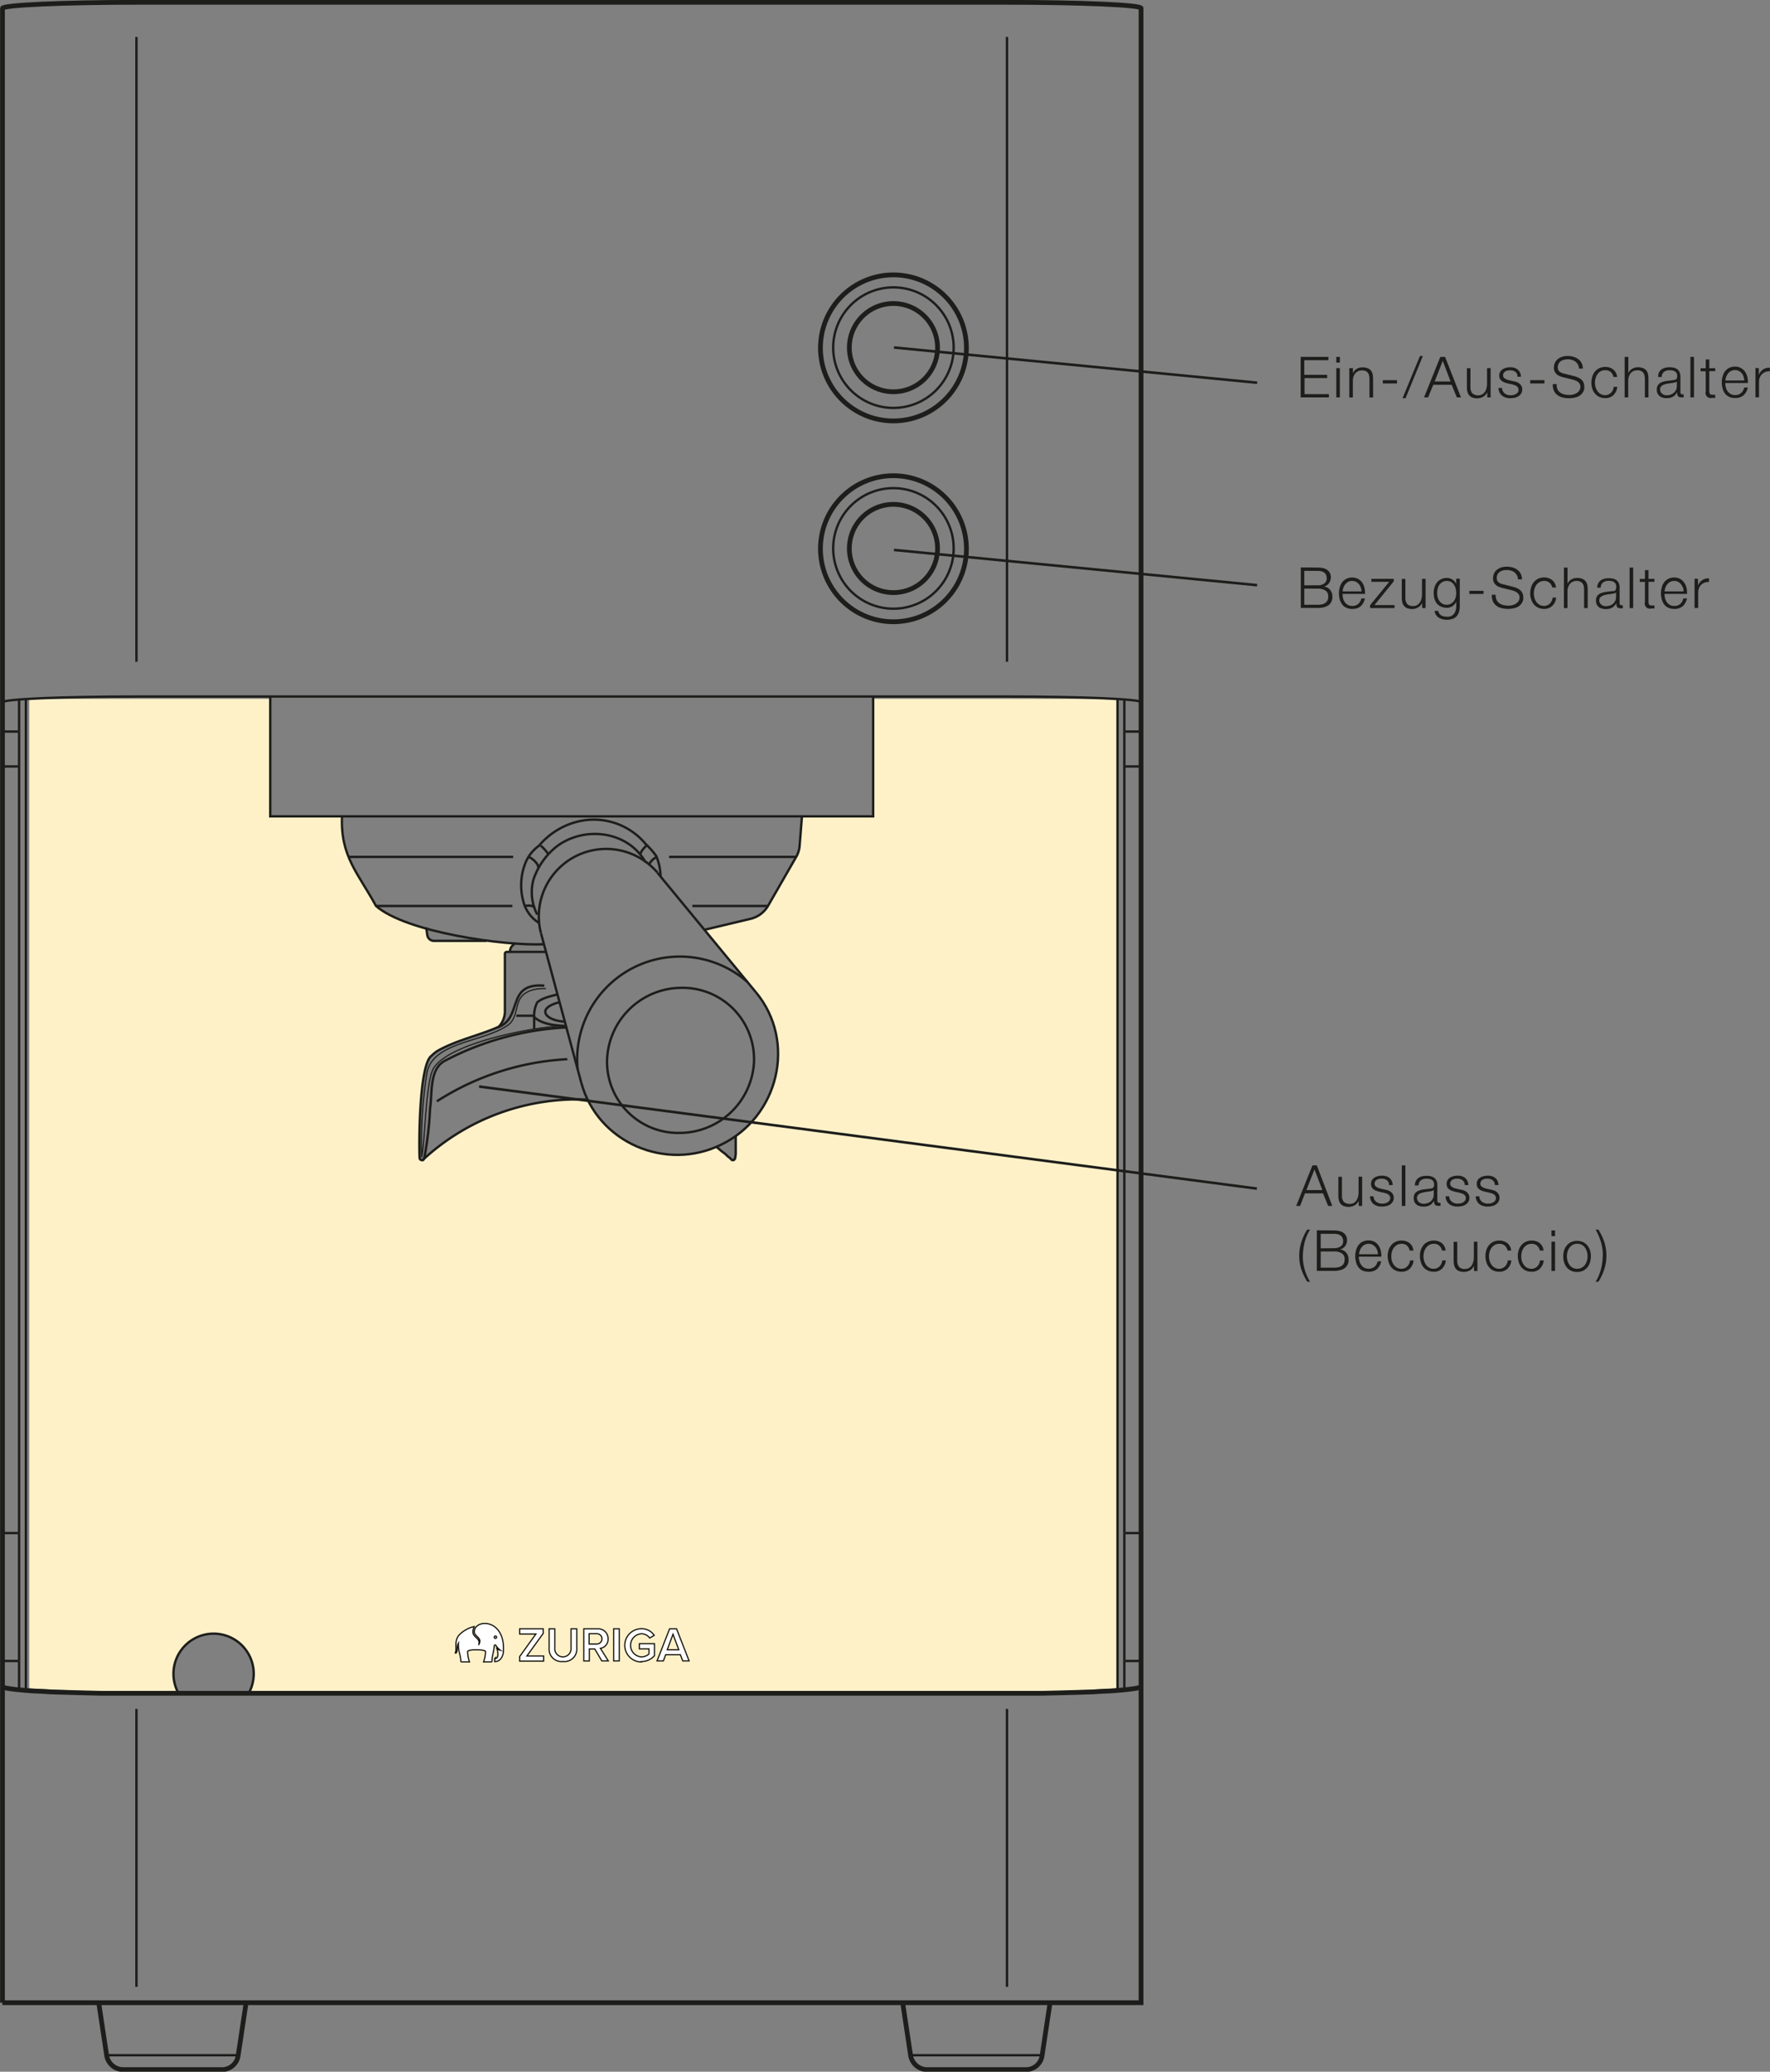 <svg id="Ebene_1" data-name="Ebene 1" xmlns="http://www.w3.org/2000/svg" xmlns:xlink="http://www.w3.org/1999/xlink" viewBox="0 0 343.19 401.48"><rect x="0" y="0" width="343.19" height="401.48" fill="#808080" stroke="none"/><defs><style>.cls-1,.cls-10,.cls-4,.cls-5,.cls-6,.cls-8{fill:none;}.cls-2{clip-path:url(#clip-path);}.cls-3{fill:#fef1c8;}.cls-10,.cls-4,.cls-5,.cls-6{stroke:#1d1d1b;}.cls-4{stroke-linejoin:round;}.cls-4,.cls-8{stroke-width:0.23px;}.cls-5,.cls-6,.cls-8{stroke-miterlimit:10;}.cls-5{stroke-width:0.46px;}.cls-6{stroke-width:0.92px;}.cls-7{fill:#fff;}.cls-8{stroke:#12100b;}.cls-9{fill:#1d1d1b;}.cls-10{stroke-width:0.5px;}</style><clipPath id="clip-path" transform="translate(-308.68 -96.9)"><rect class="cls-1" x="308.68" y="96.9" width="221.7" height="401.48"/></clipPath></defs><g class="cls-2"><path class="cls-3" d="M314.36,232.34V424.11l21.36.93H504l21.37-.93V232.34H478V255.1H464.13l-.44,5.6a5.1,5.1,0,0,1-.64,2.19l-5.5,9.56a5.37,5.37,0,0,1-3.31,2.49l-9,2.14,10,12.09c7.27,8.74,4.95,21.6-3.91,27.89v3.61l-.05.11v.33l-.06.11v.11l0,.05v.11l-.06.06-.05.05-.06.06-.05,0h-.33l-.06,0-.05-.06-.33-.33-.39-.27-.32-.33-.39-.33-.38-.28-.39-.33-.33-.27-.38-.33.07,0a19.4,19.4,0,0,1-25-9.09,44.17,44.17,0,0,0-31.86,11.6.17.17,0,0,0-.06.06l-.11,0a.5.5,0,0,1-.5-.22l0-.16c-.16-3.34-.05-18.22,2.31-19.84a6.88,6.88,0,0,1,1.15-.94c3.71-2.1,8.07-3,11.88-4.67a4.5,4.5,0,0,0,1.2-3.19v-11a.38.38,0,0,1,.36-.33c.4,0,.8-.47.92-1,.05-.18.61-.37.32-.54s-2-.19-2.3-.3a18,18,0,0,0-1.82-.26c-1.21-.29-3.66.31-5.16-.07h-6.08a1.31,1.31,0,0,1-1.29-1.13l-.15-1c-4.05-1.33-7.81-2.89-9.75-4.59-3.41-6.27-6.93-9.57-6.6-17.37h-14V232.34M357,424.85H343.15a7.78,7.78,0,1,1,13.81,0" transform="translate(-308.68 -96.9)"/><path class="cls-4" d="M418.41,295.68c-5.85.07-22.63,3.29-25.66,8.24-1.54,2.51-1.66,14.38-2.31,17.17a88.47,88.47,0,0,1,1-16.18c1.09-6.29,11.4-6,16-9.56,1.2-1.11,1.26-2.79,1.76-4.23.77-2.22,3.24-2.72,5.33-2.64" transform="translate(-308.68 -96.9)"/></g><polyline class="cls-5" points="46.02 398.28 45.69 398.28 45.14 398.28 44.37 398.28 43.44 398.28 42.34 398.28 41.08 398.28 39.7 398.28 38.27 398.28 36.68 398.28 35.08 398.28 33.44 398.28 31.84 398.28 30.19 398.28 28.65 398.28 27.17 398.28 25.8 398.28 24.59 398.28 23.49 398.28 22.55 398.28 21.78 398.28 21.23 398.28 20.85 398.28"/><polyline class="cls-5" points="201.9 398.28 201.51 398.28 200.96 398.28 200.19 398.28 199.26 398.28 198.16 398.28 196.95 398.28 195.57 398.28 194.09 398.28 192.55 398.28 190.9 398.28 189.31 398.28 187.66 398.28 186.07 398.28 184.47 398.28 183.04 398.28 181.67 398.28 180.41 398.28 179.31 398.28 178.37 398.28 177.6 398.28 177.05 398.28 176.72 398.28"/><line class="cls-5" x1="26.46" y1="385.03" x2="26.46" y2="331.17"/><line class="cls-5" x1="195.25" y1="331.17" x2="195.25" y2="385.03"/><line class="cls-5" x1="26.46" y1="128.25" x2="26.46" y2="7.16"/><line class="cls-5" x1="195.25" y1="7.16" x2="195.25" y2="128.25"/><polyline class="cls-5" points="52.4 135.12 52.4 158.2 52.51 158.2 52.84 158.2 53.39 158.2 54.1 158.2 55.04 158.2 56.19 158.2 57.56 158.2 59.1 158.2 60.86 158.2 62.73 158.2 64.88 158.2 67.13 158.2 69.55 158.2 72.08 158.2 74.82 158.2 77.63 158.2 80.59 158.2 83.67 158.2 86.86 158.2 90.1 158.2 93.45 158.2 96.86 158.2 100.33 158.2 103.79 158.2 107.31 158.2 110.82 158.2 114.4 158.2 117.91 158.2 121.38 158.2 124.84 158.2 128.25 158.2 131.6 158.2 134.84 158.2 138.03 158.2 141.11 158.2 144.08 158.2 146.88 158.2 149.63 158.2 152.16 158.2 154.57 158.2 156.83 158.2 158.97 158.2 160.84 158.2 162.6 158.2 164.14 158.2 165.51 158.2 166.66 158.2 167.6 158.2 168.31 158.2 168.86 158.2 169.19 158.2 169.3 158.2 169.3 135.12"/><line class="cls-5" x1="5.02" y1="135.44" x2="5.02" y2="327.21"/><line class="cls-5" x1="216.68" y1="135.44" x2="216.68" y2="327.21"/><g class="cls-2"><path class="cls-5" d="M357,424.85a7.78,7.78,0,1,0-13.81,0" transform="translate(-308.68 -96.9)"/></g><line class="cls-5" x1="3.7" y1="135.57" x2="3.7" y2="141.77"/><polyline class="cls-5" points="3.7 141.77 3.7 141.93 3.7 142.26 3.7 142.81 3.7 143.47 3.7 144.29 3.7 145.28 3.7 146.33 3.7 147.43 3.7 148.53"/><line class="cls-5" x1="3.7" y1="148.53" x2="3.7" y2="297.09"/><polyline class="cls-5" points="3.7 297.09 3.7 299.45 3.7 301.82 3.7 304.13 3.7 306.38 3.7 308.58 3.7 310.61 3.7 312.54 3.7 314.29 3.7 315.94 3.7 317.37 3.7 318.64 3.7 319.68 3.7 320.56 3.7 321.22 3.7 321.66 3.7 321.88"/><line class="cls-5" x1="3.7" y1="321.88" x2="3.7" y2="327.21"/><g class="cls-2"><line class="cls-5" x1="0.62" y1="297.09" x2="3.54" y2="297.09"/><line class="cls-5" x1="0.62" y1="321.88" x2="3.54" y2="321.88"/><line class="cls-5" x1="0.62" y1="141.77" x2="3.54" y2="141.77"/><line class="cls-5" x1="0.62" y1="148.53" x2="3.54" y2="148.53"/><path class="cls-5" d="M309.19,233c0-.62,11.63-1.12,26-1.12H504c14.34,0,26,.5,26,1.12" transform="translate(-308.68 -96.9)"/></g><line class="cls-5" x1="218" y1="327.21" x2="218" y2="321.88"/><polyline class="cls-5" points="218 321.88 218 321.66 218 321.22 218 320.56 218 319.68 218 318.64 218 317.37 218 315.94 218 314.3 218 312.54 218 310.61 218 308.58 218 306.38 218 304.13 218 301.82 218 299.45 218 297.09"/><line class="cls-5" x1="218" y1="297.09" x2="218" y2="148.53"/><polyline class="cls-5" points="218 148.53 218 147.43 218 146.33 218 145.28 218 144.3 218 143.47 218 142.81 218 142.26 218 141.93 218 141.77"/><line class="cls-5" x1="218" y1="141.77" x2="218" y2="135.53"/><g class="cls-2"><line class="cls-5" x1="218.16" y1="297.09" x2="221.08" y2="297.09"/><line class="cls-5" x1="218.16" y1="148.53" x2="221.08" y2="148.53"/><line class="cls-5" x1="218.16" y1="141.77" x2="221.08" y2="141.77"/><line class="cls-5" x1="218.16" y1="321.88" x2="221.08" y2="321.88"/><path class="cls-5" d="M470.23,164.27a11.68,11.68,0,1,0,11.68-11.68,11.68,11.68,0,0,0-11.68,11.68" transform="translate(-308.68 -96.9)"/><path class="cls-5" d="M470.23,203.18a11.68,11.68,0,1,0,11.68-11.68,11.67,11.67,0,0,0-11.68,11.68" transform="translate(-308.68 -96.9)"/><path class="cls-5" d="M408.42,279.86a1.63,1.63,0,0,0-.85,1.49" transform="translate(-308.68 -96.9)"/><path class="cls-5" d="M414.55,281.37h-7.61a.38.38,0,0,0-.36.33v11a4.42,4.42,0,0,1-1.21,3.19c-3.8,1.68-8.16,2.57-11.87,4.67a7.42,7.42,0,0,0-1.15.94c-2.36,1.62-2.47,16.5-2.31,19.84l.06.16a.48.48,0,0,0,.49.22l.11,0a1.14,1.14,0,0,1,.11-.11l.06-.11.05-.11a1.88,1.88,0,0,1,.05-.22,66.38,66.38,0,0,0,1.1-9.51c.47-2.88-.23-7.7,3-9.26A57,57,0,0,1,418.49,296" transform="translate(-308.68 -96.9)"/><path class="cls-5" d="M375,255.1c-.34,7.8,3.18,11.1,6.59,17.37,5.79,5.09,24.87,7.76,32.54,7.42" transform="translate(-308.68 -96.9)"/><path class="cls-5" d="M422.63,310a44.12,44.12,0,0,0-31.88,11.59" transform="translate(-308.68 -96.9)"/><path class="cls-5" d="M418.68,302.16a51.74,51.74,0,0,0-25.29,8.16" transform="translate(-308.68 -96.9)"/><path class="cls-5" d="M453.56,287.16a19.91,19.91,0,0,0-32.88,16.94" transform="translate(-308.68 -96.9)"/></g><line class="cls-5" x1="127.48" y1="169.14" x2="146.55" y2="192.28"/><line class="cls-5" x1="104.89" y1="180.85" x2="112.69" y2="209.76"/><g class="cls-2"><path class="cls-5" d="M421.37,306.65c3.11,11.64,16.37,17.34,27.1,12.09,11.15-5.35,14.76-19.95,6.76-29.57" transform="translate(-308.68 -96.9)"/></g><polyline class="cls-5" points="142.65 220.14 142.65 220.36 142.65 220.58 142.65 220.86 142.65 221.02 142.65 221.24 142.65 221.46 142.65 221.68 142.65 221.9 142.65 222.07 142.65 222.29 142.65 222.45 142.65 222.67 142.65 222.84 142.65 223 142.65 223.17 142.65 223.33 142.65 223.5 142.65 223.61 142.65 223.77 142.59 223.88 142.59 223.99 142.59 224.16 142.59 224.21 142.54 224.32 142.54 224.43 142.48 224.49 142.48 224.59 142.43 224.65 142.37 224.71 142.32 224.76 142.26 224.81 142.21 224.81 142.15 224.81 142.1 224.81 142.04 224.81 141.99 224.81 141.93 224.81 141.88 224.76 141.82 224.71 141.49 224.38 141.11 224.1 140.78 223.77 140.39 223.44 140.01 223.17 139.62 222.84 139.29 222.56 138.91 222.23"/><g class="cls-2"><path class="cls-5" d="M454.88,302.38a13.84,13.84,0,0,0-14-14.05,14.49,14.49,0,0,0-14.5,14.07,13.81,13.81,0,0,0,14,14.05,14.49,14.49,0,0,0,14.51-14.07" transform="translate(-308.68 -96.9)"/></g><polyline class="cls-5" points="134.24 175.57 136.33 175.57 138.25 175.57 140.06 175.57 141.77 175.57 143.25 175.57 144.57 175.57 145.78 175.57 146.71 175.57 147.54 175.57 148.14 175.57 148.58 175.57 148.8 175.57"/><polyline class="cls-5" points="73.01 175.57 73.34 175.57 73.83 175.57 74.55 175.57 75.43 175.57 76.53 175.57 77.85 175.57 79.33 175.57 80.98 175.57 82.85 175.57 84.83 175.57 86.92 175.57 89.22 175.57 91.59 175.57 94.06 175.57 96.64 175.57 99.34 175.57"/><polyline class="cls-5" points="129.73 166.06 132.42 166.06 135.06 166.06 137.59 166.06 139.95 166.06 142.15 166.06 144.19 166.06 146.11 166.06 147.81 166.06 149.35 166.06 150.67 166.06 151.82 166.06 152.76 166.06 153.47 166.06 153.97 166.06 154.3 166.06"/><polyline class="cls-5" points="67.57 166.06 67.9 166.06 68.45 166.06 69.22 166.06 70.21 166.06 71.41 166.06 72.84 166.06 74.49 166.06 76.31 166.06 78.34 166.06 80.48 166.06 82.85 166.06 85.32 166.06 87.96 166.06 90.71 166.06 93.56 166.06 96.48 166.06 99.5 166.06"/><g class="cls-2"><path class="cls-5" d="M436.15,266a13.06,13.06,0,0,0-22.59,11.71" transform="translate(-308.68 -96.9)"/><path class="cls-5" d="M445.28,277.08l9-2.14a5.34,5.34,0,0,0,3.31-2.49l5.5-9.56a5.06,5.06,0,0,0,.64-2.19l.44-5.6" transform="translate(-308.68 -96.9)"/><path class="cls-5" d="M436.76,266.8a11,11,0,0,0-.83-4,16.12,16.12,0,0,0-2.08-2.36,13.06,13.06,0,0,0-13.69-4.18,14.33,14.33,0,0,0-7,4.56,7.52,7.52,0,0,0-2.58,3.25,11.8,11.8,0,0,0-.44,7.47,6.85,6.85,0,0,0,3,4.18" transform="translate(-308.68 -96.9)"/><path class="cls-5" d="M433.85,264c-3.45-6.13-11.93-7.12-17.32-3a13.88,13.88,0,0,0-4.39,6.26,9.35,9.35,0,0,0,.71,6.87" transform="translate(-308.68 -96.9)"/><path class="cls-5" d="M412.33,272.81c-.21-.36-.87-.5-1.73-.38" transform="translate(-308.68 -96.9)"/><path class="cls-5" d="M413.07,265.08c0-.67-.73-1.53-1.79-2.09" transform="translate(-308.68 -96.9)"/><path class="cls-5" d="M415,262.43a7.56,7.56,0,0,0-1.48-1.64" transform="translate(-308.68 -96.9)"/><path class="cls-5" d="M434,260.78c-.75.71-1.17,1.36-1.09,1.65" transform="translate(-308.68 -96.9)"/><path class="cls-5" d="M436,263a3,3,0,0,0-1.42,1.34" transform="translate(-308.68 -96.9)"/></g><line class="cls-5" x1="103.57" y1="199.42" x2="103.57" y2="196.84"/><line class="cls-5" x1="100.11" y1="196.84" x2="103.4" y2="196.84"/><g class="cls-2"><path class="cls-5" d="M404.92,296.08c5.39-1.62,1.61-8.79,9.3-8.17" transform="translate(-308.68 -96.9)"/><path class="cls-5" d="M416.75,289.61c-1.25.34-2.93.67-3.9,1.54a5.63,5.63,0,0,0-.6,2.86c1.54,1.35,3.85,1.6,5.82,1.7" transform="translate(-308.68 -96.9)"/><path class="cls-5" d="M417.19,291.1c-4.71,1.18-2.8,3.59,1,3.79" transform="translate(-308.68 -96.9)"/><path class="cls-5" d="M391.31,276.59l.22,1.51a1.31,1.31,0,0,0,1.29,1.13H403" transform="translate(-308.68 -96.9)"/><path class="cls-6" d="M309.13,485H529.92V98.48c0-.62-11.63-1.13-26-1.13H335.16c-14.34,0-26,.54-26,1.16V485Z" transform="translate(-308.68 -96.9)"/><path class="cls-6" d="M327.82,485l1.54,10.22a3.28,3.28,0,0,0,3.27,2.75H351.7a3.16,3.16,0,0,0,3.16-2.75L356.4,485" transform="translate(-308.68 -96.9)"/><path class="cls-6" d="M483.7,485l1.54,10.22a3.27,3.27,0,0,0,3.27,2.75h19.07a3.16,3.16,0,0,0,3.16-2.75L512.28,485" transform="translate(-308.68 -96.9)"/><polyline class="cls-6" points="221.24 326.83 221.13 326.94 220.86 327.05 220.36 327.16 219.65 327.27 218.82 327.38 217.78 327.49 216.52 327.6 215.14 327.7 213.66 327.76 211.95 327.87 210.14 327.93 208.27 327.98 206.24 328.04 204.15 328.09 202.01 328.14 199.75 328.14 197.55 328.14 195.25 328.14 26.45 328.14 24.15 328.14 21.95 328.14 19.7 328.14 17.55 328.09 15.46 328.04 13.43 327.98 11.56 327.93 9.75 327.87 8.04 327.76 6.56 327.7 5.18 327.6 3.92 327.49 2.88 327.38 2.05 327.27 1.34 327.16 0.84 327.05 0.57 326.94 0.46 326.83"/><path class="cls-6" d="M467.76,164.33a14.15,14.15,0,1,0,14.15-14.16,14.15,14.15,0,0,0-14.15,14.16" transform="translate(-308.68 -96.9)"/><path class="cls-6" d="M467.76,203.24a14.15,14.15,0,1,0,14.15-14.15,14.14,14.14,0,0,0-14.15,14.15" transform="translate(-308.68 -96.9)"/><path class="cls-6" d="M473.36,164.27a8.55,8.55,0,1,0,8.55-8.55,8.55,8.55,0,0,0-8.55,8.55" transform="translate(-308.68 -96.9)"/><path class="cls-6" d="M473.36,203.18a8.55,8.55,0,1,0,8.55-8.54,8.55,8.55,0,0,0-8.55,8.54" transform="translate(-308.68 -96.9)"/><path class="cls-7" d="M397.09,417.26c.4-.4.1-1.28.48-1.95-.07,1.8.42,2.11.46,3.49a.16.16,0,0,0,.16.16h1.52l0,0a6.3,6.3,0,0,1-.37-2c0-.24.88-.36,1.74-.35s1.74.11,1.74.35a6.09,6.09,0,0,1-.38,2v0h1.46a.17.17,0,0,0,.17-.16c0-1,.37-1.83.43-2.87h0c0-.14.12-.33.28-.24a3.21,3.21,0,0,0,.9,1s0,0,0,0l0,0a1.81,1.81,0,0,1-.66-.3c.31.84.3,2-.31,1.89l-.07,0a.09.09,0,0,0,0,.07l-.05.48a.06.06,0,0,0,0,.07.08.08,0,0,0,.07,0c1,0,1.57-1,1.63-1.95.37-6.12-5-6.38-5.59-4.2-.39,1.41,1.73,1.31.77,2.95.63-1.66-1.94-1.35-.82-3.59a5.69,5.69,0,0,0-3.06,1.77c-.88,1.19-.27,2.65-.63,3.28,0,0,.17.08.19.05m7.65-3.32a.23.23,0,0,1,.23.23.23.23,0,1,1-.46,0,.23.23,0,0,1,.23-.23" transform="translate(-308.68 -96.9)"/><path class="cls-8" d="M397.09,417.26c.4-.4.1-1.28.48-1.95-.07,1.8.42,2.11.46,3.49a.16.16,0,0,0,.16.16h1.52l0,0a6.3,6.3,0,0,1-.37-2c0-.24.88-.36,1.74-.35s1.74.11,1.74.35a6.09,6.09,0,0,1-.38,2v0h1.46a.17.17,0,0,0,.17-.16c0-1,.37-1.83.43-2.87h0c0-.14.12-.33.28-.24a3.21,3.21,0,0,0,.9,1s0,0,0,0l0,0a1.81,1.81,0,0,1-.66-.3c.31.84.3,2-.31,1.89l-.07,0a.09.09,0,0,0,0,.07l-.05.48a.06.06,0,0,0,0,.07.08.08,0,0,0,.07,0c1,0,1.57-1,1.63-1.95.37-6.12-5-6.38-5.59-4.2-.39,1.41,1.73,1.31.77,2.95.63-1.66-1.94-1.35-.82-3.59a5.69,5.69,0,0,0-3.06,1.77c-.88,1.19-.27,2.65-.63,3.28C396.89,417.25,397.07,417.29,397.09,417.26Zm7.65-3.32a.23.23,0,0,1,.23.23.23.23,0,1,1-.46,0A.23.23,0,0,1,404.74,413.94Z" transform="translate(-308.68 -96.9)"/><path class="cls-7" d="M414.08,418.76v-.95h-3.24l3.17-4.38v-.88h-4.57v1h3.15l-3.15,4.37v.89h4.64Zm3.75.12a2.39,2.39,0,0,0,2.68-2.57v-3.76H419.4v3.73a1.58,1.58,0,1,1-3.15,0v-3.73h-1.1v3.76a2.4,2.4,0,0,0,2.68,2.57m8.79-.12-1.52-2.43a1.76,1.76,0,0,0,1.48-1.83,1.89,1.89,0,0,0-2-1.95h-2.71v6.22h1.08v-2.32H424l1.36,2.31Zm-2.22-3.27h-1.49v-2h1.49a1,1,0,1,1,0,2m4.35-2.94h-1.09v6.21h1.09Zm4.29,6.34a3.33,3.33,0,0,0,2.54-1.14v-2.32h-2.93v1h1.86v1a2.23,2.23,0,0,1-1.47.56,2.25,2.25,0,0,1,0-4.49,2,2,0,0,1,1.61.83l.88-.51a2.89,2.89,0,0,0-2.49-1.29,3.22,3.22,0,1,0,0,6.44m9.25-.13-2.43-6.21h-1.35l-2.43,6.21h1.23l.45-1.2h2.84l.46,1.2Zm-2-2.16h-2.23l1.11-3Z" transform="translate(-308.68 -96.9)"/><path class="cls-8" d="M414.08,418.76v-.95h-3.24l3.17-4.38v-.88h-4.57v1h3.15l-3.15,4.37v.89h4.64Zm3.75.12a2.39,2.39,0,0,0,2.68-2.57v-3.76H419.4v3.73a1.58,1.58,0,1,1-3.15,0v-3.73h-1.1v3.76A2.4,2.4,0,0,0,417.83,418.88Zm8.79-.12-1.52-2.43a1.76,1.76,0,0,0,1.48-1.83,1.89,1.89,0,0,0-2-1.95h-2.71v6.22h1.08v-2.32H424l1.36,2.31Zm-2.22-3.27h-1.49v-2h1.49a1,1,0,1,1,0,2Zm4.35-2.94h-1.09v6.21h1.09Zm4.29,6.34a3.33,3.33,0,0,0,2.54-1.14v-2.32h-2.93v1h1.86v1a2.23,2.23,0,0,1-1.47.56,2.25,2.25,0,0,1,0-4.49,2,2,0,0,1,1.61.83l.88-.51a2.89,2.89,0,0,0-2.49-1.29,3.22,3.22,0,1,0,0,6.44Zm9.25-.13-2.43-6.21h-1.35l-2.43,6.21h1.23l.45-1.2h2.84l.46,1.2Zm-2-2.16h-2.23l1.11-3Z" transform="translate(-308.68 -96.9)"/></g><path class="cls-9" d="M566.25,166.06v.64h-4.68v2.84H566v.63h-4.38v3.11h4.73v.63h-5.48v-7.85Z" transform="translate(-308.68 -96.9)"/><path class="cls-9" d="M568.47,166.06v1.11h-.69v-1.11Zm0,2.18v5.67h-.69v-5.67Z" transform="translate(-308.68 -96.9)"/><path class="cls-9" d="M571,168.24v1h0a1.68,1.68,0,0,1,.71-.83,2.05,2.05,0,0,1,1.11-.32,2.6,2.6,0,0,1,1,.16,1.51,1.51,0,0,1,.65.43,1.72,1.72,0,0,1,.34.69,4.15,4.15,0,0,1,.1.91v3.65h-.7v-3.54a3.48,3.48,0,0,0-.06-.67,1.52,1.52,0,0,0-.23-.55,1.16,1.16,0,0,0-.45-.36,1.59,1.59,0,0,0-.7-.13,1.91,1.91,0,0,0-.74.14,1.62,1.62,0,0,0-.55.41,1.79,1.79,0,0,0-.35.62,2.39,2.39,0,0,0-.14.77v3.31h-.69v-5.67Z" transform="translate(-308.68 -96.9)"/><path class="cls-9" d="M576.8,170.57h2.75v.64H576.8Z" transform="translate(-308.68 -96.9)"/><path class="cls-9" d="M584,165.89h.56l-3.35,8.18h-.59Z" transform="translate(-308.68 -96.9)"/><path class="cls-9" d="M588.87,166.06l3.08,7.85h-.8l-1-2.44h-3.57l-1,2.44h-.79l3.16-7.85Zm1.07,4.77-1.52-4-1.57,4Z" transform="translate(-308.68 -96.9)"/><path class="cls-9" d="M597.05,173.91v-1h0a2.07,2.07,0,0,1-.8.88,2.31,2.31,0,0,1-1.16.3,2.5,2.5,0,0,1-.92-.15,1.62,1.62,0,0,1-.62-.42,1.81,1.81,0,0,1-.34-.68,3.08,3.08,0,0,1-.11-.9v-3.68h.69v3.69a1.78,1.78,0,0,0,.36,1.17,1.75,1.75,0,0,0,1.93.2,1.58,1.58,0,0,0,.52-.51,2.09,2.09,0,0,0,.31-.73,3.39,3.39,0,0,0,.1-.84v-3h.69v5.67Z" transform="translate(-308.68 -96.9)"/><path class="cls-9" d="M602.81,169.34a1.34,1.34,0,0,0-.32-.39,1.56,1.56,0,0,0-.47-.22,2,2,0,0,0-.56-.07,1.88,1.88,0,0,0-.47.05,1.23,1.23,0,0,0-.43.16.93.93,0,0,0-.32.3.85.85,0,0,0-.12.46.65.65,0,0,0,.11.4,1.2,1.2,0,0,0,.29.26,1.76,1.76,0,0,0,.39.19l.38.11.93.21a2.51,2.51,0,0,1,.58.16,2,2,0,0,1,.52.3,1.67,1.67,0,0,1,.37.46,1.35,1.35,0,0,1,.14.65,1.43,1.43,0,0,1-.21.79,1.58,1.58,0,0,1-.53.53,2.37,2.37,0,0,1-.73.29,3.7,3.7,0,0,1-.8.09,2.61,2.61,0,0,1-1.63-.48,2,2,0,0,1-.71-1.51h.7a1.37,1.37,0,0,0,.51,1.06,1.84,1.84,0,0,0,1.16.36,2.37,2.37,0,0,0,.52-.06,1.67,1.67,0,0,0,.5-.19,1.11,1.11,0,0,0,.38-.33.94.94,0,0,0,0-.93,1.07,1.07,0,0,0-.28-.28,1.72,1.72,0,0,0-.41-.19,3.88,3.88,0,0,0-.45-.14l-.89-.19a4.65,4.65,0,0,1-.63-.21,1.85,1.85,0,0,1-.5-.28,1.37,1.37,0,0,1-.34-.42,1.41,1.41,0,0,1-.12-.61,1.36,1.36,0,0,1,.2-.74,1.38,1.38,0,0,1,.5-.49,2.17,2.17,0,0,1,.68-.28,3.35,3.35,0,0,1,.76-.09,2.85,2.85,0,0,1,.79.11,1.91,1.91,0,0,1,.65.34,1.71,1.71,0,0,1,.45.58,2.09,2.09,0,0,1,.19.8h-.7A1.25,1.25,0,0,0,602.81,169.34Z" transform="translate(-308.68 -96.9)"/><path class="cls-9" d="M605.38,170.57h2.75v.64h-2.75Z" transform="translate(-308.68 -96.9)"/><path class="cls-9" d="M610.67,172.34a1.64,1.64,0,0,0,.54.65,2.26,2.26,0,0,0,.82.35,4.61,4.61,0,0,0,1,.1,2.75,2.75,0,0,0,.67-.09,2.38,2.38,0,0,0,.68-.28,1.74,1.74,0,0,0,.52-.49,1.26,1.26,0,0,0,.21-.73,1.11,1.11,0,0,0-.15-.58,1.45,1.45,0,0,0-.38-.4,2.4,2.4,0,0,0-.53-.27,4,4,0,0,0-.56-.17l-1.75-.43a5.11,5.11,0,0,1-.66-.22,2,2,0,0,1-.57-.35,1.78,1.78,0,0,1-.39-.54,1.87,1.87,0,0,1-.15-.78,2.72,2.72,0,0,1,.11-.68,2,2,0,0,1,.41-.72,2.45,2.45,0,0,1,.84-.58,3.26,3.26,0,0,1,1.35-.24,4,4,0,0,1,1.11.16,2.74,2.74,0,0,1,.92.46,2.28,2.28,0,0,1,.64.77,2.33,2.33,0,0,1,.23,1.06h-.75a1.77,1.77,0,0,0-.2-.79,1.82,1.82,0,0,0-.47-.56,2.23,2.23,0,0,0-.67-.34,2.67,2.67,0,0,0-.8-.12,3,3,0,0,0-.74.09,1.78,1.78,0,0,0-.63.26,1.33,1.33,0,0,0-.43.48,1.49,1.49,0,0,0-.17.73,1,1,0,0,0,.35.83,1.33,1.33,0,0,0,.38.23,2.44,2.44,0,0,0,.46.14l1.91.48a4.89,4.89,0,0,1,.79.27,2.34,2.34,0,0,1,.65.39,1.69,1.69,0,0,1,.44.58,2,2,0,0,1,.16.82,2.87,2.87,0,0,1,0,.36,1.79,1.79,0,0,1-.13.46,2,2,0,0,1-.3.5,1.73,1.73,0,0,1-.53.46,2.76,2.76,0,0,1-.83.33,4.55,4.55,0,0,1-1.19.13,5.15,5.15,0,0,1-1.28-.16,2.72,2.72,0,0,1-1-.49,2.13,2.13,0,0,1-.65-.85,2.8,2.8,0,0,1-.19-1.24h.75A2.08,2.08,0,0,0,610.67,172.34Z" transform="translate(-308.68 -96.9)"/><path class="cls-9" d="M621,169a1.53,1.53,0,0,0-1.08-.36,1.86,1.86,0,0,0-.87.2,2,2,0,0,0-.62.55,2.55,2.55,0,0,0-.37.78,3,3,0,0,0-.13.89,2.93,2.93,0,0,0,.13.88,2.55,2.55,0,0,0,.37.78,2,2,0,0,0,.62.55,1.75,1.75,0,0,0,.87.21,1.42,1.42,0,0,0,.61-.13,1.56,1.56,0,0,0,.5-.33,1.76,1.76,0,0,0,.37-.51,2,2,0,0,0,.17-.65h.69a2.57,2.57,0,0,1-.75,1.61,2.23,2.23,0,0,1-1.59.58,2.66,2.66,0,0,1-1.15-.24,2.54,2.54,0,0,1-.84-.64,2.82,2.82,0,0,1-.52-.95,4,4,0,0,1-.17-1.16,4,4,0,0,1,.17-1.16,2.78,2.78,0,0,1,.52-1,2.71,2.71,0,0,1,.84-.65,2.66,2.66,0,0,1,1.15-.24,2.43,2.43,0,0,1,1.55.49,2.06,2.06,0,0,1,.75,1.46h-.69A1.89,1.89,0,0,0,621,169Z" transform="translate(-308.68 -96.9)"/><path class="cls-9" d="M624.4,166.06v3.16h0a1.68,1.68,0,0,1,.71-.83,2.08,2.08,0,0,1,1.11-.32,2.65,2.65,0,0,1,1,.16,1.54,1.54,0,0,1,.64.43,1.72,1.72,0,0,1,.34.69,3.62,3.62,0,0,1,.1.91v3.65h-.69v-3.54a3.45,3.45,0,0,0-.07-.67,1.37,1.37,0,0,0-.23-.55,1.16,1.16,0,0,0-.45-.36,1.57,1.57,0,0,0-.69-.13,2,2,0,0,0-.75.14,1.72,1.72,0,0,0-.55.41,1.79,1.79,0,0,0-.35.62,2.7,2.7,0,0,0-.14.77v3.31h-.69v-7.85Z" transform="translate(-308.68 -96.9)"/><path class="cls-9" d="M630.32,169.12a1.77,1.77,0,0,1,.48-.6,2.23,2.23,0,0,1,.71-.34,3.58,3.58,0,0,1,.9-.11,4.76,4.76,0,0,1,.75.07,1.89,1.89,0,0,1,.67.27,1.46,1.46,0,0,1,.48.56,2,2,0,0,1,.19.93v3a.37.37,0,0,0,.41.42.54.54,0,0,0,.22,0v.58l-.22,0h-.23a1,1,0,0,1-.43-.07.53.53,0,0,1-.24-.2.77.77,0,0,1-.12-.31,2.63,2.63,0,0,1,0-.41h0a3.33,3.33,0,0,1-.38.49,1.62,1.62,0,0,1-.43.36,1.65,1.65,0,0,1-.54.22,3,3,0,0,1-.72.08,2.55,2.55,0,0,1-.74-.1,1.68,1.68,0,0,1-.6-.29,1.4,1.4,0,0,1-.41-.52,1.72,1.72,0,0,1-.15-.74,1.49,1.49,0,0,1,.26-.93,1.58,1.58,0,0,1,.7-.51,4,4,0,0,1,1-.25l1.11-.14.38-.05a.79.79,0,0,0,.28-.12.54.54,0,0,0,.17-.22,1,1,0,0,0,.06-.38,1.25,1.25,0,0,0-.12-.58.78.78,0,0,0-.32-.35,1.15,1.15,0,0,0-.47-.18,2.67,2.67,0,0,0-.58-.05,1.7,1.7,0,0,0-1.07.31,1.21,1.21,0,0,0-.44,1h-.7A2.22,2.22,0,0,1,630.32,169.12Zm3.47,1.69a.44.44,0,0,1-.26.18,2.46,2.46,0,0,1-.33.07c-.29.06-.59.1-.9.14a5,5,0,0,0-.86.18,1.75,1.75,0,0,0-.63.35.83.83,0,0,0-.25.64,1,1,0,0,0,.11.47,1.06,1.06,0,0,0,.28.35,1.18,1.18,0,0,0,.41.23,1.5,1.5,0,0,0,.47.08,2.17,2.17,0,0,0,.76-.13,1.77,1.77,0,0,0,.63-.35,1.71,1.71,0,0,0,.43-.56,1.8,1.8,0,0,0,.16-.75v-.9Z" transform="translate(-308.68 -96.9)"/><path class="cls-9" d="M637.13,166.06v7.85h-.69v-7.85Z" transform="translate(-308.68 -96.9)"/><path class="cls-9" d="M641.25,168.24v.58H640.1v3.83a1.26,1.26,0,0,0,.09.53c.07.13.22.2.47.22a3.81,3.81,0,0,0,.59,0V174h-.61a1,1,0,0,1-1.23-1.27v-3.88h-1v-.58h1v-1.71h.69v1.71Z" transform="translate(-308.68 -96.9)"/><path class="cls-9" d="M643.32,172a2.16,2.16,0,0,0,.33.72,2,2,0,0,0,.59.53,1.59,1.59,0,0,0,.84.21,1.69,1.69,0,0,0,1.19-.4,2.13,2.13,0,0,0,.6-1.06h.69a2.79,2.79,0,0,1-.81,1.5,2.42,2.42,0,0,1-1.67.53,2.64,2.64,0,0,1-1.16-.24,2.21,2.21,0,0,1-.8-.65,2.88,2.88,0,0,1-.45-1,4.37,4.37,0,0,1-.15-1.15,4.06,4.06,0,0,1,.15-1.1,3.19,3.19,0,0,1,.45-1,2.4,2.4,0,0,1,.8-.68,2.51,2.51,0,0,1,1.16-.26,2.25,2.25,0,0,1,1.17.28,2.37,2.37,0,0,1,.79.72,3.11,3.11,0,0,1,.43,1,4.64,4.64,0,0,1,.11,1.17h-4.37A3.12,3.12,0,0,0,643.32,172Zm3.43-2.12a1.83,1.83,0,0,0-.36-.64,1.64,1.64,0,0,0-.56-.45,1.54,1.54,0,0,0-.75-.17,1.58,1.58,0,0,0-.76.17,1.74,1.74,0,0,0-.56.45,2.4,2.4,0,0,0-.37.65,3.16,3.16,0,0,0-.18.75h3.68A2.76,2.76,0,0,0,646.75,169.92Z" transform="translate(-308.68 -96.9)"/><path class="cls-9" d="M649.7,168.24v1.33h0a2.23,2.23,0,0,1,.82-1.07,2.19,2.19,0,0,1,1.33-.34v.69a2.16,2.16,0,0,0-.86.13,1.87,1.87,0,0,0-.66.42,2,2,0,0,0-.44.66,2.23,2.23,0,0,0-.15.83v3h-.69v-5.67Z" transform="translate(-308.68 -96.9)"/><path class="cls-9" d="M564.15,206.89a4.94,4.94,0,0,1,1,.09,2.28,2.28,0,0,1,.8.32,1.76,1.76,0,0,1,.56.59,1.87,1.87,0,0,1,.21.92,2,2,0,0,1-.1.6,1.92,1.92,0,0,1-.28.53,1.81,1.81,0,0,1-.43.4,1.54,1.54,0,0,1-.56.23v0a1.81,1.81,0,0,1,1.21.62,1.91,1.91,0,0,1,.45,1.29,3.31,3.31,0,0,1,0,.42,2.38,2.38,0,0,1-.13.49,2.1,2.1,0,0,1-.29.49,1.62,1.62,0,0,1-.5.42,3.25,3.25,0,0,1-.77.3,4.88,4.88,0,0,1-1.09.11h-3.33v-7.85Zm0,3.44a2.59,2.59,0,0,0,.78-.1,1.69,1.69,0,0,0,.55-.29,1.34,1.34,0,0,0,.33-.42,1.31,1.31,0,0,0,.11-.52q0-1.47-1.77-1.47h-2.58v2.8Zm0,3.77a4.07,4.07,0,0,0,.79-.07,1.76,1.76,0,0,0,.66-.26,1.28,1.28,0,0,0,.45-.5,1.67,1.67,0,0,0,.16-.78,1.29,1.29,0,0,0-.53-1.14,2.64,2.64,0,0,0-1.53-.38h-2.58v3.13Z" transform="translate(-308.68 -96.9)"/><path class="cls-9" d="M569.09,212.87a2.16,2.16,0,0,0,.34.72,1.85,1.85,0,0,0,.58.53,1.72,1.72,0,0,0,.85.2,1.68,1.68,0,0,0,1.18-.39,2.1,2.1,0,0,0,.6-1.06h.69a2.73,2.73,0,0,1-.81,1.5,2.4,2.4,0,0,1-1.66.53,2.58,2.58,0,0,1-1.16-.24,2.05,2.05,0,0,1-.8-.65,2.68,2.68,0,0,1-.46-1,4.26,4.26,0,0,1-.15-1.15,4.11,4.11,0,0,1,.15-1.1,2.85,2.85,0,0,1,.46-1,2.22,2.22,0,0,1,.8-.68,2.45,2.45,0,0,1,1.16-.26,2.24,2.24,0,0,1,1.16.28,2.28,2.28,0,0,1,.79.72,2.76,2.76,0,0,1,.43,1,4.19,4.19,0,0,1,.11,1.17H569A3.09,3.09,0,0,0,569.09,212.87Zm3.43-2.12a2,2,0,0,0-.35-.64,2,2,0,0,0-.57-.46,1.64,1.64,0,0,0-.74-.17,1.67,1.67,0,0,0-.76.17,1.8,1.8,0,0,0-.56.46,2,2,0,0,0-.37.65,3.16,3.16,0,0,0-.18.75h3.67A2.38,2.38,0,0,0,572.52,210.75Z" transform="translate(-308.68 -96.9)"/><path class="cls-9" d="M579.07,214.16v.58h-4.74v-.56l3.71-4.53h-3.46v-.58h4.34v.49l-3.75,4.6Z" transform="translate(-308.68 -96.9)"/><path class="cls-9" d="M584.43,214.74v-1h0a2,2,0,0,1-.8.87,2.19,2.19,0,0,1-1.16.31,2.53,2.53,0,0,1-.92-.15,1.44,1.44,0,0,1-.61-.43,1.59,1.59,0,0,1-.35-.67,3.46,3.46,0,0,1-.11-.9v-3.68h.69v3.69a1.92,1.92,0,0,0,.36,1.17,1.46,1.46,0,0,0,1.16.39,1.44,1.44,0,0,0,.77-.19,1.72,1.72,0,0,0,.53-.51,2.4,2.4,0,0,0,.31-.73,4,4,0,0,0,.1-.84v-3h.69v5.67Z" transform="translate(-308.68 -96.9)"/><path class="cls-9" d="M591.59,215.41a2.26,2.26,0,0,1-.44.86,1.79,1.79,0,0,1-.77.54,3.35,3.35,0,0,1-1.18.19,3.85,3.85,0,0,1-.83-.1,2.4,2.4,0,0,1-.73-.31,1.82,1.82,0,0,1-.54-.53,1.64,1.64,0,0,1-.25-.78h.69a1.21,1.21,0,0,0,.22.53,1.16,1.16,0,0,0,.38.35,1.67,1.67,0,0,0,.5.19,2.67,2.67,0,0,0,.56.06,1.65,1.65,0,0,0,1.4-.55,2.48,2.48,0,0,0,.43-1.58v-.77h0a2.1,2.1,0,0,1-.71.85,1.92,1.92,0,0,1-1.1.32,2.73,2.73,0,0,1-1.16-.23,2.24,2.24,0,0,1-.8-.62,2.54,2.54,0,0,1-.46-.93,4.68,4.68,0,0,1-.14-1.14,3.57,3.57,0,0,1,.17-1.1,2.82,2.82,0,0,1,.5-.92,2.22,2.22,0,0,1,.8-.61,2.53,2.53,0,0,1,1.09-.23,1.89,1.89,0,0,1,.6.09,1.92,1.92,0,0,1,.52.25,2.05,2.05,0,0,1,.41.37,1.57,1.57,0,0,1,.28.44h0v-1h.69v5.21A4.33,4.33,0,0,1,591.59,215.41ZM590,213.9a2,2,0,0,0,.57-.51,2.2,2.2,0,0,0,.35-.72,3.32,3.32,0,0,0,.11-.83,3.44,3.44,0,0,0-.1-.84,2.23,2.23,0,0,0-.32-.76,1.73,1.73,0,0,0-.56-.55,1.65,1.65,0,0,0-.85-.21,1.59,1.59,0,0,0-.84.21,1.76,1.76,0,0,0-.59.53,2.32,2.32,0,0,0-.33.75,3.7,3.7,0,0,0-.11.87,3.32,3.32,0,0,0,.11.83,2,2,0,0,0,.35.72,1.65,1.65,0,0,0,1.41.7A1.6,1.6,0,0,0,590,213.9Z" transform="translate(-308.68 -96.9)"/><path class="cls-9" d="M593.58,211.4h2.75V212h-2.75Z" transform="translate(-308.68 -96.9)"/><path class="cls-9" d="M598.86,213.17a1.67,1.67,0,0,0,.55.65,2.09,2.09,0,0,0,.82.34,4.6,4.6,0,0,0,1,.11,2.82,2.82,0,0,0,.67-.09,2.38,2.38,0,0,0,.68-.28,1.86,1.86,0,0,0,.52-.49,1.29,1.29,0,0,0,.21-.74,1.05,1.05,0,0,0-.15-.57,1.35,1.35,0,0,0-.39-.4,2.13,2.13,0,0,0-.52-.27,4.43,4.43,0,0,0-.56-.17l-1.75-.43a6.38,6.38,0,0,1-.66-.22,1.85,1.85,0,0,1-.57-.36,1.62,1.62,0,0,1-.39-.53,1.89,1.89,0,0,1-.15-.79,2.65,2.65,0,0,1,.11-.67,1.81,1.81,0,0,1,.41-.72,2.4,2.4,0,0,1,.83-.58,3.31,3.31,0,0,1,1.36-.24,3.77,3.77,0,0,1,1.11.16,2.57,2.57,0,0,1,.92.46,2.22,2.22,0,0,1,.63.76,2.28,2.28,0,0,1,.24,1.07H603a1.74,1.74,0,0,0-.2-.79,1.82,1.82,0,0,0-.47-.56,2,2,0,0,0-.68-.34,2.56,2.56,0,0,0-.79-.12,3.67,3.67,0,0,0-.75.08,2,2,0,0,0-.62.27,1.36,1.36,0,0,0-.44.48,1.46,1.46,0,0,0-.16.73,1.14,1.14,0,0,0,.09.48,1,1,0,0,0,.26.35,1.6,1.6,0,0,0,.38.23,2.24,2.24,0,0,0,.46.14l1.91.48a6.09,6.09,0,0,1,.79.26,2.83,2.83,0,0,1,.65.4,1.82,1.82,0,0,1,.44.58,2,2,0,0,1,.16.82,2.87,2.87,0,0,1,0,.36,1.79,1.79,0,0,1-.13.46,2.21,2.21,0,0,1-.3.5,2,2,0,0,1-.53.46,2.76,2.76,0,0,1-.83.33,5.09,5.09,0,0,1-1.19.13,5.15,5.15,0,0,1-1.28-.16,2.85,2.85,0,0,1-1-.49,2.11,2.11,0,0,1-.64-.85,2.8,2.8,0,0,1-.19-1.24h.74A2.33,2.33,0,0,0,598.86,213.17Z" transform="translate(-308.68 -96.9)"/><path class="cls-9" d="M609.15,209.85a1.54,1.54,0,0,0-1.08-.37,1.75,1.75,0,0,0-.87.21,1.94,1.94,0,0,0-.62.55,2.57,2.57,0,0,0-.38.78,3.32,3.32,0,0,0,0,1.77,2.57,2.57,0,0,0,.38.78,1.94,1.94,0,0,0,.62.55,1.86,1.86,0,0,0,.87.2,1.53,1.53,0,0,0,.6-.12,1.72,1.72,0,0,0,.51-.33,1.89,1.89,0,0,0,.54-1.16h.69a2.6,2.6,0,0,1-.76,1.61,2.24,2.24,0,0,1-1.58.58,2.63,2.63,0,0,1-1.15-.24,2.54,2.54,0,0,1-.84-.64,2.78,2.78,0,0,1-.52-1,3.62,3.62,0,0,1-.18-1.16,3.71,3.71,0,0,1,.18-1.16,2.82,2.82,0,0,1,.52-1,2.57,2.57,0,0,1,.84-.65,2.63,2.63,0,0,1,1.15-.24,2.41,2.41,0,0,1,1.54.49,2,2,0,0,1,.76,1.46h-.7A1.88,1.88,0,0,0,609.15,209.85Z" transform="translate(-308.68 -96.9)"/><path class="cls-9" d="M612.61,206.89v3.16h0a1.7,1.7,0,0,1,.71-.84,2.11,2.11,0,0,1,1.11-.31,2.6,2.6,0,0,1,1,.16,1.51,1.51,0,0,1,.65.43,1.72,1.72,0,0,1,.34.69,3.62,3.62,0,0,1,.1.91v3.65h-.7V211.2a3.66,3.66,0,0,0-.06-.68,1.47,1.47,0,0,0-.23-.54,1.08,1.08,0,0,0-.45-.36,1.58,1.58,0,0,0-.7-.14,1.78,1.78,0,0,0-.74.15,1.62,1.62,0,0,0-.55.41,1.79,1.79,0,0,0-.35.62,2.64,2.64,0,0,0-.14.77v3.31h-.69v-7.85Z" transform="translate(-308.68 -96.9)"/><path class="cls-9" d="M618.53,210a1.68,1.68,0,0,1,.48-.6,2,2,0,0,1,.71-.34,3.58,3.58,0,0,1,.9-.11,4.76,4.76,0,0,1,.75.07,1.89,1.89,0,0,1,.67.27,1.39,1.39,0,0,1,.48.56,2,2,0,0,1,.19.93v3a.37.37,0,0,0,.41.42.78.78,0,0,0,.22,0v.58l-.22,0h-.23a1,1,0,0,1-.43-.07.62.62,0,0,1-.25-.2.93.93,0,0,1-.11-.32,2.41,2.41,0,0,1,0-.4h0a4.18,4.18,0,0,1-.38.49,2.11,2.11,0,0,1-.43.36,2.18,2.18,0,0,1-.54.22,3,3,0,0,1-.72.08,2.94,2.94,0,0,1-.74-.1,1.81,1.81,0,0,1-.61-.29,1.48,1.48,0,0,1-.4-.52,1.72,1.72,0,0,1-.15-.74,1.49,1.49,0,0,1,.26-.93,1.58,1.58,0,0,1,.7-.51,4,4,0,0,1,1-.25l1.11-.14.38,0a1,1,0,0,0,.28-.12A.58.58,0,0,0,622,211a1,1,0,0,0,.06-.37,1.25,1.25,0,0,0-.12-.58.84.84,0,0,0-.32-.35,1.33,1.33,0,0,0-.47-.19,3.48,3.48,0,0,0-.58-.05,1.75,1.75,0,0,0-1.08.32,1.23,1.23,0,0,0-.44,1h-.69A2.17,2.17,0,0,1,618.53,210Zm3.47,1.69a.44.44,0,0,1-.26.18,2.46,2.46,0,0,1-.33.07l-.91.14a5.09,5.09,0,0,0-.85.18,1.67,1.67,0,0,0-.63.35.8.8,0,0,0-.25.64,1,1,0,0,0,.11.47,1.06,1.06,0,0,0,.28.35,1.13,1.13,0,0,0,.4.23,1.59,1.59,0,0,0,.48.07,2.46,2.46,0,0,0,.76-.12,1.77,1.77,0,0,0,.63-.35,1.71,1.71,0,0,0,.43-.56,1.8,1.8,0,0,0,.16-.75v-.9Z" transform="translate(-308.68 -96.9)"/><path class="cls-9" d="M625.34,206.89v7.85h-.69v-7.85Z" transform="translate(-308.68 -96.9)"/><path class="cls-9" d="M629.46,209.07v.58h-1.15v3.83a1.3,1.3,0,0,0,.09.53c.06.13.22.2.47.22a5.65,5.65,0,0,0,.59,0v.59h-.61a1,1,0,0,1-1.23-1.27v-3.88h-1v-.58h1v-1.71h.69v1.71Z" transform="translate(-308.68 -96.9)"/><path class="cls-9" d="M631.53,212.87a2.36,2.36,0,0,0,.33.72,2.1,2.1,0,0,0,.58.53,1.75,1.75,0,0,0,.85.2,1.71,1.71,0,0,0,1.19-.39,2.09,2.09,0,0,0,.59-1.06h.7a2.79,2.79,0,0,1-.81,1.5,2.42,2.42,0,0,1-1.67.53,2.61,2.61,0,0,1-1.16-.24,2.13,2.13,0,0,1-.8-.65,2.84,2.84,0,0,1-.45-1,4.26,4.26,0,0,1-.15-1.15,4.11,4.11,0,0,1,.15-1.1,3,3,0,0,1,.45-1,2.3,2.3,0,0,1,.8-.68,2.48,2.48,0,0,1,1.16-.26,2.28,2.28,0,0,1,1.17.28,2.25,2.25,0,0,1,.78.72,2.77,2.77,0,0,1,.44,1,4.6,4.6,0,0,1,.11,1.17h-4.37A3.12,3.12,0,0,0,631.53,212.87Zm3.43-2.12a2.21,2.21,0,0,0-.36-.64,1.8,1.8,0,0,0-.56-.46,1.66,1.66,0,0,0-.75-.17,1.7,1.7,0,0,0-.76.17,1.92,1.92,0,0,0-.56.46,2.4,2.4,0,0,0-.37.65,3.16,3.16,0,0,0-.18.75h3.68A2.69,2.69,0,0,0,635,210.75Z" transform="translate(-308.68 -96.9)"/><path class="cls-9" d="M637.9,209.07v1.33h0a2.23,2.23,0,0,1,.82-1.07,2.16,2.16,0,0,1,1.33-.34v.69a2.16,2.16,0,0,0-.86.13,2,2,0,0,0-.67.42,2,2,0,0,0-.43.66,2.23,2.23,0,0,0-.15.83v3h-.7v-5.67Z" transform="translate(-308.68 -96.9)"/><line class="cls-10" x1="173.33" y1="67.34" x2="243.75" y2="74.17"/><line class="cls-10" x1="173.33" y1="106.57" x2="243.75" y2="113.4"/><path class="cls-9" d="M564,322.74,567,330.6h-.8l-1-2.44H561.7l-.94,2.44H560l3.15-7.86Zm1.07,4.78-1.52-4-1.57,4Z" transform="translate(-308.68 -96.9)"/><path class="cls-9" d="M572.13,330.6v-1h0a1.91,1.91,0,0,1-.8.88,2.28,2.28,0,0,1-1.16.3,2.53,2.53,0,0,1-.92-.15,1.58,1.58,0,0,1-.61-.42,1.65,1.65,0,0,1-.35-.67,3.52,3.52,0,0,1-.11-.9v-3.69h.69v3.7a1.88,1.88,0,0,0,.36,1.16,1.79,1.79,0,0,0,1.93.21,1.62,1.62,0,0,0,.53-.51,2.46,2.46,0,0,0,.31-.74,3.86,3.86,0,0,0,.1-.84v-3h.69v5.68Z" transform="translate(-308.68 -96.9)"/><path class="cls-9" d="M577.9,326a1,1,0,0,0-.33-.39,1.22,1.22,0,0,0-.47-.23,2,2,0,0,0-.56-.07,2.4,2.4,0,0,0-.46.05,1.54,1.54,0,0,0-.44.16,1,1,0,0,0-.32.31.83.83,0,0,0-.12.46.65.65,0,0,0,.12.39.84.84,0,0,0,.29.27,2.22,2.22,0,0,0,.38.18l.39.12.92.2a2.48,2.48,0,0,1,.59.17,1.68,1.68,0,0,1,.52.3,1.53,1.53,0,0,1,.37.46,1.45,1.45,0,0,1,.14.65,1.38,1.38,0,0,1-.21.78,1.68,1.68,0,0,1-.53.53,2,2,0,0,1-.73.29,3.79,3.79,0,0,1-.81.09,2.62,2.62,0,0,1-1.62-.47,2,2,0,0,1-.71-1.52H575a1.37,1.37,0,0,0,.51,1.06,1.86,1.86,0,0,0,1.16.36,3.27,3.27,0,0,0,.53-.05,1.78,1.78,0,0,0,.5-.19,1.24,1.24,0,0,0,.38-.34.8.8,0,0,0,.15-.5.77.77,0,0,0-.11-.42,1,1,0,0,0-.28-.29,2.12,2.12,0,0,0-.4-.19l-.46-.13-.89-.2c-.23-.06-.43-.13-.63-.2a2.43,2.43,0,0,1-.5-.29,1.14,1.14,0,0,1-.33-.42,1.57,1.57,0,0,1,.07-1.35,1.56,1.56,0,0,1,.5-.49,2.31,2.31,0,0,1,.69-.27,3.2,3.2,0,0,1,.75-.09,2.58,2.58,0,0,1,.8.11,1.69,1.69,0,0,1,.65.34,1.56,1.56,0,0,1,.44.57,2,2,0,0,1,.19.8H578A1.35,1.35,0,0,0,577.9,326Z" transform="translate(-308.68 -96.9)"/><path class="cls-9" d="M581.17,322.74v7.86h-.69v-7.86Z" transform="translate(-308.68 -96.9)"/><path class="cls-9" d="M583.19,325.8a1.46,1.46,0,0,1,.48-.59,1.8,1.8,0,0,1,.71-.34,3.17,3.17,0,0,1,.9-.11,3.81,3.81,0,0,1,.75.07,2,2,0,0,1,.67.27,1.52,1.52,0,0,1,.48.55,2.07,2.07,0,0,1,.19.93v3c0,.28.13.42.4.42a.51.51,0,0,0,.22,0v.58l-.21,0h-.24a1.22,1.22,0,0,1-.42-.07.58.58,0,0,1-.25-.21.64.64,0,0,1-.11-.31,2.41,2.41,0,0,1,0-.4h0c-.13.18-.25.34-.38.49a2.11,2.11,0,0,1-.43.36,2.65,2.65,0,0,1-.54.22,3,3,0,0,1-.72.07,2.94,2.94,0,0,1-.74-.09,1.59,1.59,0,0,1-.61-.3,1.42,1.42,0,0,1-.41-.52,1.81,1.81,0,0,1-.14-.74,1.47,1.47,0,0,1,.26-.93,1.74,1.74,0,0,1,.7-.51,3.9,3.9,0,0,1,1-.25l1.1-.13.39-.06a.67.67,0,0,0,.27-.11.5.5,0,0,0,.17-.23,1,1,0,0,0,.06-.37,1.23,1.23,0,0,0-.11-.58.93.93,0,0,0-.32-.36,1.21,1.21,0,0,0-.47-.18,3.58,3.58,0,0,0-.58-.05,1.75,1.75,0,0,0-1.08.31,1.25,1.25,0,0,0-.44,1H583A2.22,2.22,0,0,1,583.19,325.8Zm3.46,1.7a.37.37,0,0,1-.25.17l-.33.08-.91.14a5.09,5.09,0,0,0-.85.18,1.58,1.58,0,0,0-.63.34.84.84,0,0,0-.25.65,1,1,0,0,0,.1.47,1.35,1.35,0,0,0,.28.35,1.25,1.25,0,0,0,.41.22,1.55,1.55,0,0,0,.47.08,2.37,2.37,0,0,0,.76-.12,1.88,1.88,0,0,0,.64-.35,1.71,1.71,0,0,0,.58-1.31v-.9Z" transform="translate(-308.68 -96.9)"/><path class="cls-9" d="M592.56,326a1,1,0,0,0-.33-.39,1.25,1.25,0,0,0-.46-.23,2.1,2.1,0,0,0-.56-.07,2.5,2.5,0,0,0-.47.05,1.65,1.65,0,0,0-.44.16.92.92,0,0,0-.31.31.76.76,0,0,0-.13.46.65.65,0,0,0,.12.39.94.94,0,0,0,.29.27,2.32,2.32,0,0,0,.39.18l.38.12.92.2a2.48,2.48,0,0,1,.59.17,1.58,1.58,0,0,1,.52.3,1.53,1.53,0,0,1,.37.46,1.45,1.45,0,0,1,.14.65,1.38,1.38,0,0,1-.21.78,1.58,1.58,0,0,1-.53.53,2,2,0,0,1-.73.29,3.72,3.72,0,0,1-.81.09,2.66,2.66,0,0,1-1.62-.47,2,2,0,0,1-.71-1.52h.7a1.37,1.37,0,0,0,.51,1.06,1.84,1.84,0,0,0,1.16.36,3.15,3.15,0,0,0,.52-.05,1.67,1.67,0,0,0,.5-.19,1.24,1.24,0,0,0,.38-.34.8.8,0,0,0,.15-.5.77.77,0,0,0-.11-.42,1,1,0,0,0-.28-.29,1.86,1.86,0,0,0-.4-.19l-.45-.13-.9-.2c-.22-.06-.43-.13-.62-.2a2.19,2.19,0,0,1-.5-.29,1.07,1.07,0,0,1-.34-.42,1.38,1.38,0,0,1-.12-.61,1.48,1.48,0,0,1,.19-.74,1.56,1.56,0,0,1,.5-.49,2.31,2.31,0,0,1,.69-.27,3.27,3.27,0,0,1,.75-.09,2.54,2.54,0,0,1,.8.11,1.69,1.69,0,0,1,.65.34,1.59,1.59,0,0,1,.45.57,2,2,0,0,1,.18.8h-.69A1.35,1.35,0,0,0,592.56,326Z" transform="translate(-308.68 -96.9)"/><path class="cls-9" d="M598.4,326a1.12,1.12,0,0,0-.32-.39,1.37,1.37,0,0,0-.47-.23,2,2,0,0,0-.56-.07,2.5,2.5,0,0,0-.47.05,1.65,1.65,0,0,0-.44.16.92.92,0,0,0-.31.31.83.83,0,0,0-.12.46.64.64,0,0,0,.11.39.94.94,0,0,0,.29.27,2.32,2.32,0,0,0,.39.18l.38.12.93.2a2.55,2.55,0,0,1,.58.17,1.58,1.58,0,0,1,.52.3,1.53,1.53,0,0,1,.37.46,1.33,1.33,0,0,1,.14.65,1.38,1.38,0,0,1-.21.78,1.58,1.58,0,0,1-.53.53,2,2,0,0,1-.73.29,3.7,3.7,0,0,1-.8.09,2.67,2.67,0,0,1-1.63-.47,2,2,0,0,1-.71-1.52h.7a1.37,1.37,0,0,0,.51,1.06,1.84,1.84,0,0,0,1.16.36,3.15,3.15,0,0,0,.52-.05,1.67,1.67,0,0,0,.5-.19,1.14,1.14,0,0,0,.38-.34.8.8,0,0,0,.15-.5.69.69,0,0,0-.11-.42.86.86,0,0,0-.28-.29,1.86,1.86,0,0,0-.4-.19l-.45-.13-.89-.2c-.23-.06-.44-.13-.63-.2a2.19,2.19,0,0,1-.5-.29,1.17,1.17,0,0,1-.34-.42,1.38,1.38,0,0,1-.12-.61,1.48,1.48,0,0,1,.19-.74,1.5,1.5,0,0,1,.51-.49,2.15,2.15,0,0,1,.68-.27,3.35,3.35,0,0,1,.76-.09,2.52,2.52,0,0,1,.79.11,1.62,1.62,0,0,1,.65.34,1.59,1.59,0,0,1,.45.57,2,2,0,0,1,.18.8h-.69A1.35,1.35,0,0,0,598.4,326Z" transform="translate(-308.68 -96.9)"/><path class="cls-9" d="M561.49,344.09a10.09,10.09,0,0,1-.49-1.2,8.57,8.57,0,0,1-.41-2.62,8.56,8.56,0,0,1,.42-2.69,10.13,10.13,0,0,1,1.13-2.4h.55a9,9,0,0,0-1.07,2.53,11.72,11.72,0,0,0-.33,2.82,7.43,7.43,0,0,0,.1,1.22,9.21,9.21,0,0,0,.28,1.24,9.7,9.7,0,0,0,.45,1.21,8.61,8.61,0,0,0,.57,1.09h-.55C561.9,344.88,561.68,344.48,561.49,344.09Z" transform="translate(-308.68 -96.9)"/><path class="cls-9" d="M567.34,335.34a4.94,4.94,0,0,1,.95.1,2.28,2.28,0,0,1,.8.32,1.76,1.76,0,0,1,.56.59,1.84,1.84,0,0,1,.21.92,2.09,2.09,0,0,1-.1.6,2.07,2.07,0,0,1-.28.53,2.32,2.32,0,0,1-.43.4,1.74,1.74,0,0,1-.56.23v0a1.85,1.85,0,0,1,1.21.62,1.91,1.91,0,0,1,.45,1.29,3.46,3.46,0,0,1,0,.43,2.14,2.14,0,0,1-.13.48,1.91,1.91,0,0,1-.29.49,1.79,1.79,0,0,1-.5.43,2.75,2.75,0,0,1-.77.29,4.32,4.32,0,0,1-1.09.12H564v-7.86Zm0,3.45a2.57,2.57,0,0,0,.78-.11,1.67,1.67,0,0,0,.55-.28A1.37,1.37,0,0,0,569,338a1.26,1.26,0,0,0,.11-.51c0-1-.59-1.48-1.77-1.48h-2.58v2.81Zm0,3.77a4,4,0,0,0,.79-.07,1.76,1.76,0,0,0,.66-.26,1.28,1.28,0,0,0,.45-.5,1.68,1.68,0,0,0,.16-.79,1.31,1.31,0,0,0-.53-1.14,2.66,2.66,0,0,0-1.53-.38h-2.58v3.14Z" transform="translate(-308.68 -96.9)"/><path class="cls-9" d="M572.28,341.32a2,2,0,0,0,.34.72,1.74,1.74,0,0,0,.58.53,1.89,1.89,0,0,0,2-.19,2,2,0,0,0,.6-1.05h.69a2.8,2.8,0,0,1-.81,1.49,2.37,2.37,0,0,1-1.66.53,2.73,2.73,0,0,1-1.16-.23,2.15,2.15,0,0,1-.8-.65,2.85,2.85,0,0,1-.46-1,4.32,4.32,0,0,1-.15-1.15,4.11,4.11,0,0,1,.15-1.1,2.85,2.85,0,0,1,.46-1,2.22,2.22,0,0,1,.8-.68,2.67,2.67,0,0,1,2.32,0,2.39,2.39,0,0,1,.79.72,3.07,3.07,0,0,1,.43,1,4.15,4.15,0,0,1,.11,1.17h-4.36A3,3,0,0,0,572.28,341.32Zm3.43-2.12a2.09,2.09,0,0,0-.35-.64,1.78,1.78,0,0,0-.57-.45,1.61,1.61,0,0,0-.74-.17,1.67,1.67,0,0,0-.76.17,1.64,1.64,0,0,0-.56.45,2.08,2.08,0,0,0-.37.65,3.41,3.41,0,0,0-.18.75h3.67A2.49,2.49,0,0,0,575.71,339.2Z" transform="translate(-308.68 -96.9)"/><path class="cls-9" d="M581.5,338.3a1.49,1.49,0,0,0-1.07-.36,1.75,1.75,0,0,0-.87.21,1.83,1.83,0,0,0-.62.55,2.64,2.64,0,0,0-.38.77,3.36,3.36,0,0,0,0,1.78,2.64,2.64,0,0,0,.38.77,1.83,1.83,0,0,0,.62.55,1.75,1.75,0,0,0,.87.21,1.53,1.53,0,0,0,.6-.12,1.57,1.57,0,0,0,.51-.34,1.89,1.89,0,0,0,.54-1.16h.69a2.63,2.63,0,0,1-.76,1.61,2.2,2.2,0,0,1-1.58.58,2.74,2.74,0,0,1-1.15-.23,2.37,2.37,0,0,1-.84-.65,2.82,2.82,0,0,1-.52-1,3.83,3.83,0,0,1,0-2.32,2.82,2.82,0,0,1,.52-.95,2.37,2.37,0,0,1,.84-.65,2.6,2.6,0,0,1,1.15-.24,2.46,2.46,0,0,1,1.54.48,2.1,2.1,0,0,1,.76,1.46H582A1.86,1.86,0,0,0,581.5,338.3Z" transform="translate(-308.68 -96.9)"/><path class="cls-9" d="M587.75,338.3a1.5,1.5,0,0,0-1.08-.36,1.69,1.69,0,0,0-.86.21,2,2,0,0,0-.63.55,2.61,2.61,0,0,0-.37.77,3.11,3.11,0,0,0,0,1.78,2.61,2.61,0,0,0,.37.77,2,2,0,0,0,.63.55,1.69,1.69,0,0,0,.86.21,1.54,1.54,0,0,0,.61-.12,1.57,1.57,0,0,0,.51-.34,1.82,1.82,0,0,0,.53-1.16h.7a2.63,2.63,0,0,1-.76,1.61,2.21,2.21,0,0,1-1.59.58,2.73,2.73,0,0,1-1.14-.23,2.5,2.5,0,0,1-.85-.65,2.8,2.8,0,0,1-.51-1,3.83,3.83,0,0,1,0-2.32,2.8,2.8,0,0,1,.51-.95,2.5,2.5,0,0,1,.85-.65,2.58,2.58,0,0,1,1.14-.24,2.49,2.49,0,0,1,1.55.48,2.06,2.06,0,0,1,.75,1.46h-.69A1.86,1.86,0,0,0,587.75,338.3Z" transform="translate(-308.68 -96.9)"/><path class="cls-9" d="M594.48,343.2v-1h0a1.94,1.94,0,0,1-.79.88,2.32,2.32,0,0,1-1.17.3,2.48,2.48,0,0,1-.91-.15,1.55,1.55,0,0,1-.62-.42,1.78,1.78,0,0,1-.35-.67,3.52,3.52,0,0,1-.11-.9v-3.69h.7v3.7a1.82,1.82,0,0,0,.35,1.16,1.44,1.44,0,0,0,1.16.4,1.42,1.42,0,0,0,.77-.19,1.62,1.62,0,0,0,.53-.51,2.46,2.46,0,0,0,.31-.74,3.33,3.33,0,0,0,.1-.84v-3h.69v5.68Z" transform="translate(-308.68 -96.9)"/><path class="cls-9" d="M600.46,338.3a1.53,1.53,0,0,0-1.08-.36,1.75,1.75,0,0,0-.87.21,1.83,1.83,0,0,0-.62.55,2.64,2.64,0,0,0-.38.77,3.36,3.36,0,0,0,0,1.78,2.64,2.64,0,0,0,.38.77,1.83,1.83,0,0,0,.62.55,1.75,1.75,0,0,0,.87.21,1.53,1.53,0,0,0,.6-.12,1.69,1.69,0,0,0,.87-.85,1.74,1.74,0,0,0,.18-.65h.69a2.58,2.58,0,0,1-.76,1.61,2.2,2.2,0,0,1-1.58.58,2.78,2.78,0,0,1-1.15-.23,2.57,2.57,0,0,1-.84-.65,2.82,2.82,0,0,1-.52-1,4,4,0,0,1,0-2.32,2.82,2.82,0,0,1,.52-.95,2.57,2.57,0,0,1,.84-.65,2.63,2.63,0,0,1,1.15-.24,2.46,2.46,0,0,1,1.54.48,2,2,0,0,1,.76,1.46H601A2,2,0,0,0,600.46,338.3Z" transform="translate(-308.68 -96.9)"/><path class="cls-9" d="M606.71,338.3a1.53,1.53,0,0,0-1.08-.36,1.75,1.75,0,0,0-.87.21,1.83,1.83,0,0,0-.62.55,2.64,2.64,0,0,0-.38.77,3.36,3.36,0,0,0,0,1.78,2.64,2.64,0,0,0,.38.77,1.83,1.83,0,0,0,.62.55,1.75,1.75,0,0,0,.87.21,1.53,1.53,0,0,0,.6-.12,1.57,1.57,0,0,0,.51-.34,1.73,1.73,0,0,0,.36-.51,2,2,0,0,0,.18-.65H608a2.58,2.58,0,0,1-.76,1.61,2.2,2.2,0,0,1-1.58.58,2.74,2.74,0,0,1-1.15-.23,2.37,2.37,0,0,1-.84-.65,2.82,2.82,0,0,1-.52-1,3.83,3.83,0,0,1,0-2.32,2.82,2.82,0,0,1,.52-.95,2.37,2.37,0,0,1,.84-.65,2.6,2.6,0,0,1,1.15-.24,2.46,2.46,0,0,1,1.54.48,2.07,2.07,0,0,1,.76,1.46h-.7A1.92,1.92,0,0,0,606.71,338.3Z" transform="translate(-308.68 -96.9)"/><path class="cls-9" d="M610.19,335.34v1.11h-.69v-1.11Zm0,2.18v5.68h-.69v-5.68Z" transform="translate(-308.68 -96.9)"/><path class="cls-9" d="M615.61,337.6a2.57,2.57,0,0,1,.84.65,2.82,2.82,0,0,1,.52.95,4,4,0,0,1,0,2.32,2.82,2.82,0,0,1-.52,1,2.57,2.57,0,0,1-.84.65,3,3,0,0,1-2.3,0,2.57,2.57,0,0,1-.84-.65,2.82,2.82,0,0,1-.52-1,4,4,0,0,1,0-2.32,2.82,2.82,0,0,1,.52-.95,2.57,2.57,0,0,1,.84-.65,2.88,2.88,0,0,1,2.3,0Zm-2,.55a1.83,1.83,0,0,0-.62.55,2.39,2.39,0,0,0-.37.77,3.11,3.11,0,0,0,0,1.78,2.39,2.39,0,0,0,.37.77,1.83,1.83,0,0,0,.62.55,1.91,1.91,0,0,0,1.74,0A1.83,1.83,0,0,0,616,342a2.39,2.39,0,0,0,.37-.77,3.11,3.11,0,0,0,0-1.78,2.39,2.39,0,0,0-.37-.77,1.83,1.83,0,0,0-.62-.55,1.91,1.91,0,0,0-1.74,0Z" transform="translate(-308.68 -96.9)"/><path class="cls-9" d="M619.25,336.38a9.45,9.45,0,0,1,.49,1.2,8.89,8.89,0,0,1,.3,1.26,8.64,8.64,0,0,1,.11,1.37,8.45,8.45,0,0,1-.42,2.68,10.51,10.51,0,0,1-1.13,2.4h-.54a9.37,9.37,0,0,0,1.06-2.53,11.63,11.63,0,0,0,.33-2.81,7.46,7.46,0,0,0-.1-1.23,10.62,10.62,0,0,0-.29-1.24c-.13-.4-.28-.8-.45-1.19s-.36-.76-.55-1.11h.54C618.84,335.58,619.06,336,619.25,336.38Z" transform="translate(-308.68 -96.9)"/><line class="cls-10" x1="92.9" y1="210.56" x2="243.7" y2="230.34"/></svg>